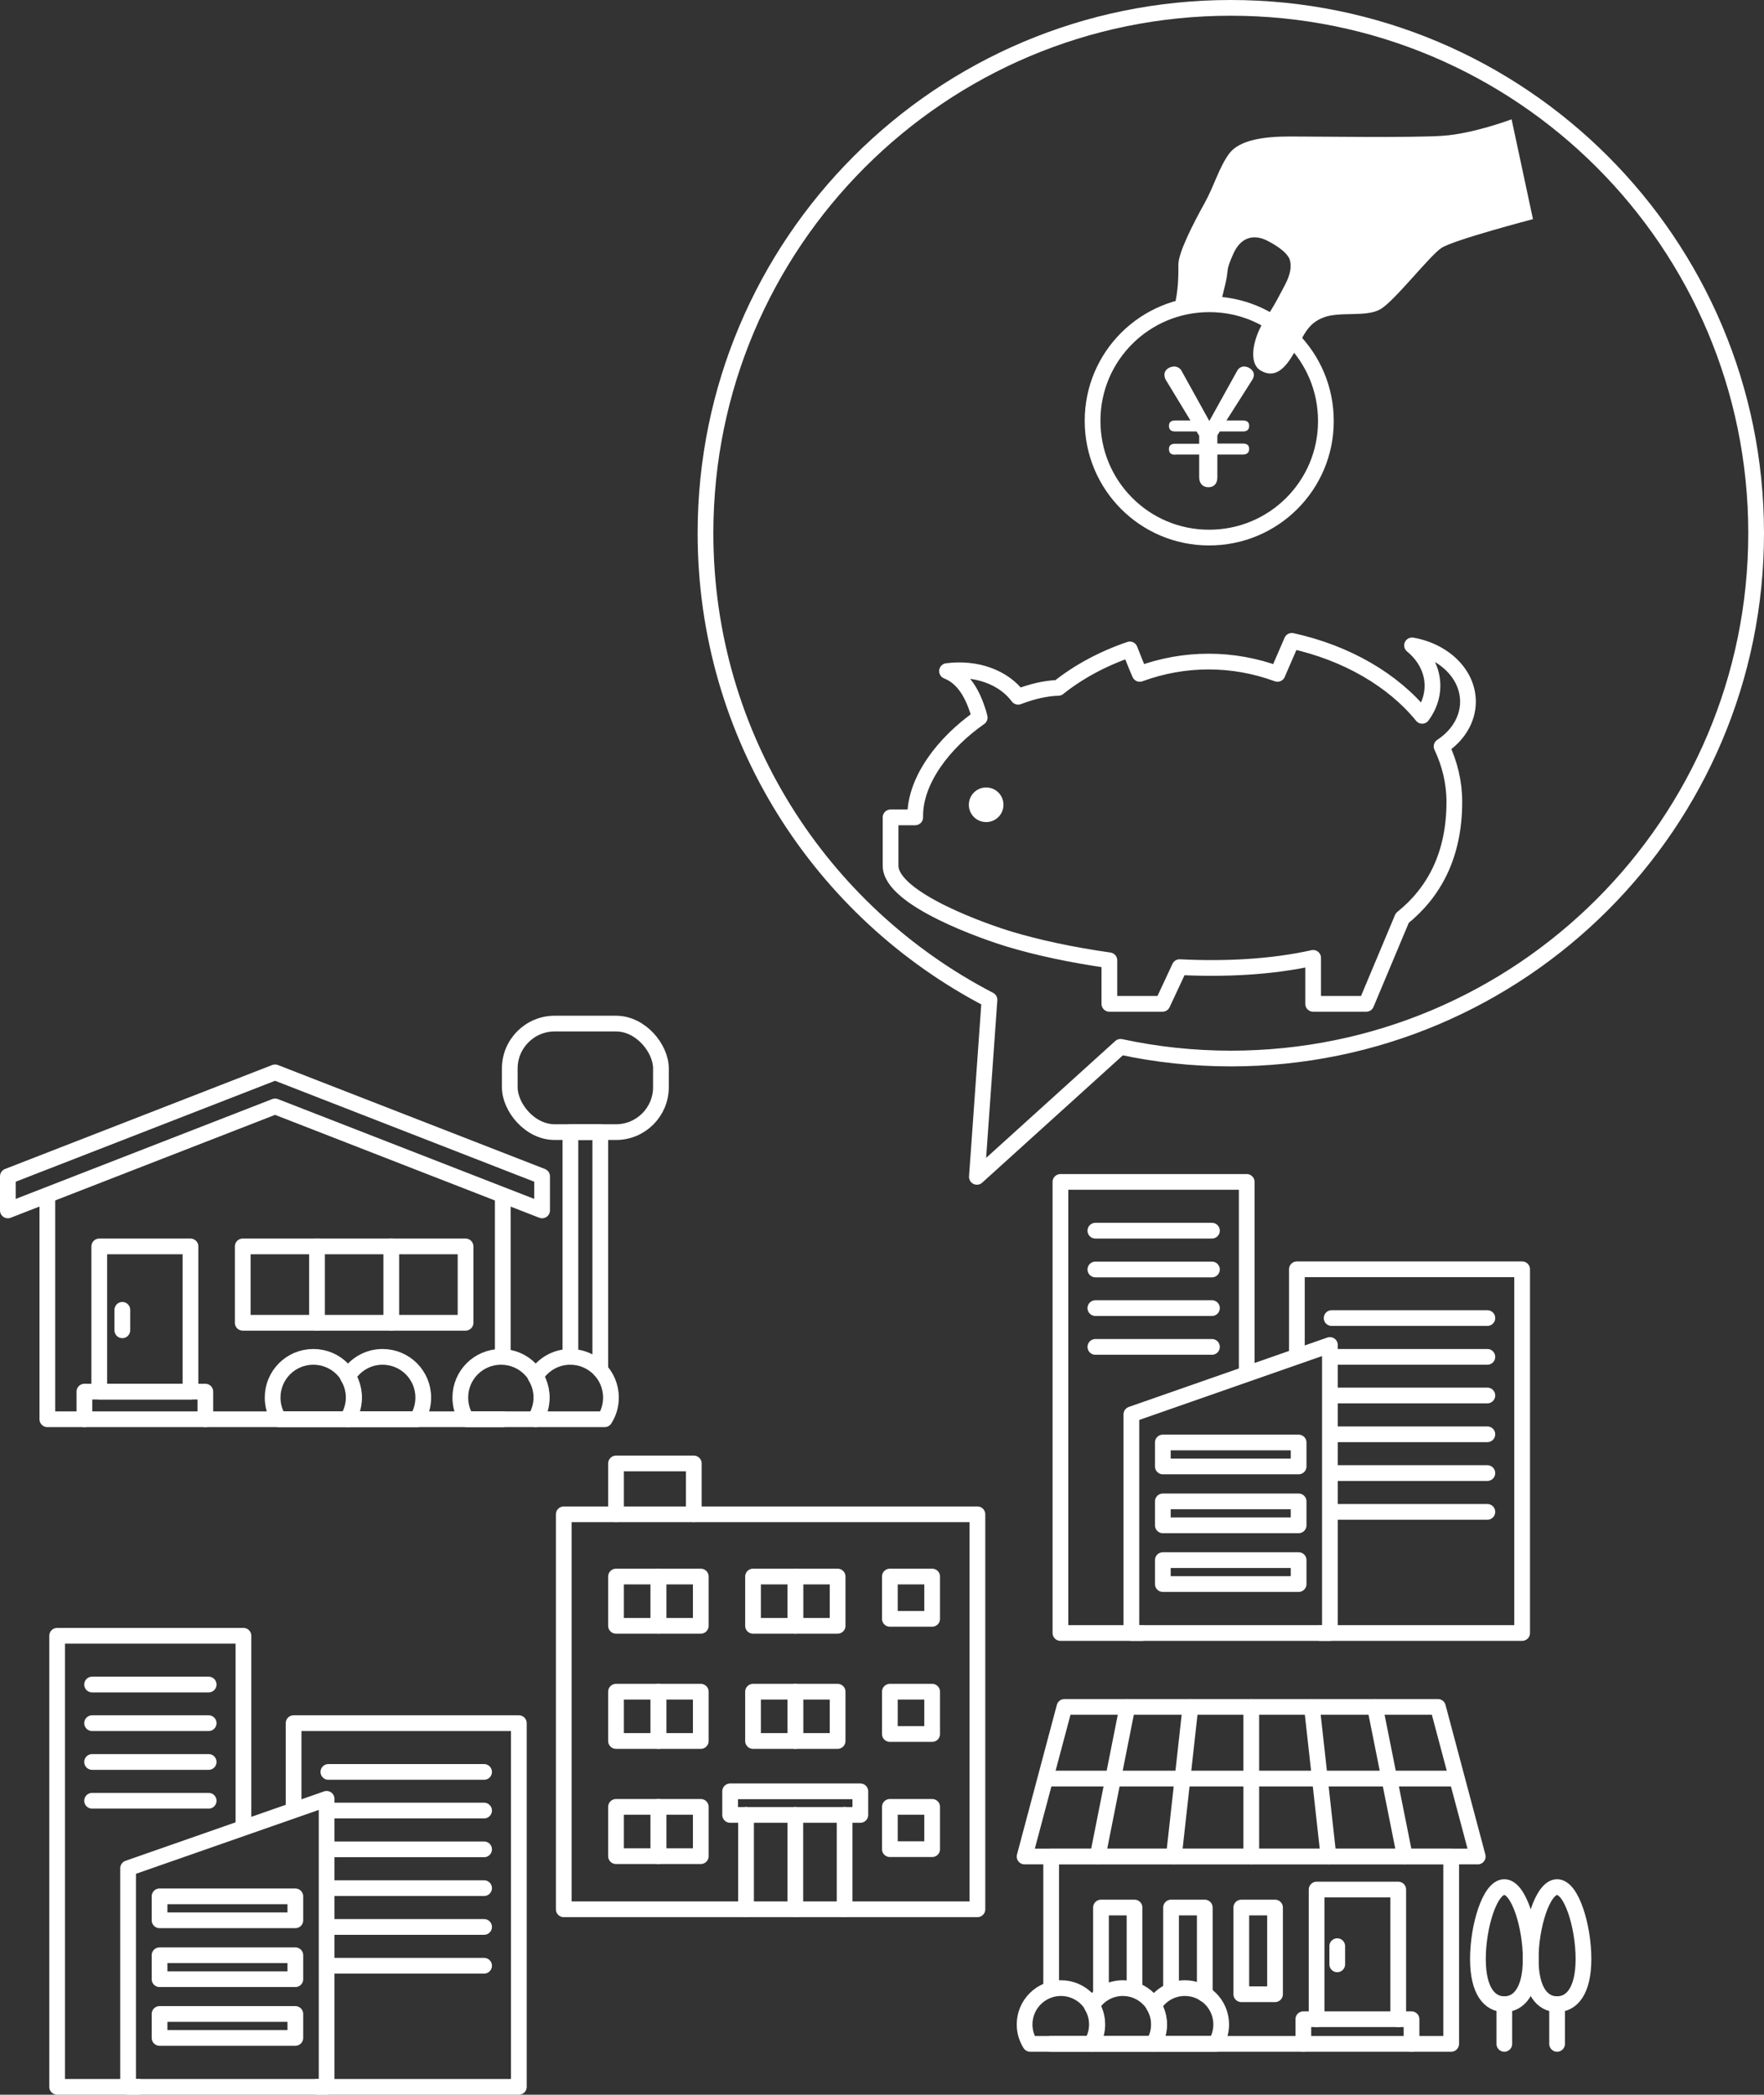 <?xml version="1.0" encoding="UTF-8"?>
<svg id="Layer_2" data-name="Layer 2" xmlns="http://www.w3.org/2000/svg" viewBox="0 0 100.94 119.86">
  <rect x="0" y="0" width="100.94" height="119.86" fill="#333333" stroke="none"/>
  <defs>
    <style>
      .cls-1 {
        stroke-linecap: round;
        stroke-linejoin: round;
      }

      .cls-1, .cls-2 {
        fill: none;
        stroke: #fff;
        stroke-width: .9px;
      }

      .cls-3 {
        fill: #fff;
        stroke-width: 0px;
      }

      .cls-2 {
        fill-rule: evenodd;
        stroke-miterlimit: 10;
      }
    </style>
  </defs>
  <g id="_レイヤー" data-name="レイヤー">
    <path class="cls-1" d="M70.43.45c-16.6,0-30.06,13.46-30.06,30.06,0,11.62,6.6,21.7,16.25,26.7l-.72,10.13,8.22-7.44c2.04.44,4.15.67,6.31.67,16.6,0,30.06-13.46,30.06-30.06S87.03.45,70.43.45Z"/>
    <g>
      <g>
        <path class="cls-1" d="M84,40.15c0-1.58-1.37-2.9-3.2-3.22.72.59,1.17,1.41,1.17,2.31,0,.63-.22,1.22-.59,1.72-1.66-2.04-4.31-3.6-7.46-4.29-.28.64-.58,1.33-.82,1.89-2.56-.94-5.32-.94-7.88,0-.19-.43-.38-.92-.57-1.4-1.55.53-2.94,1.28-4.09,2.2-.73.02-1.52.21-2.3.51-.83-1.12-2.4-1.69-4.07-1.47.98.39,1.47,1.36,1.78,2.33.04.11.06.22.09.33-2.06,1.44-3.69,3.58-3.69,5.62,0,.03,0,.06,0,.09h-1.41v2.77c.01,1.92,5.52,3.82,6.84,4.21,1.49.45,3.48.89,5.68,1.2v2.49h3.04l.98-2.1c2.59.13,5.26,0,7.64-.53v2.63h3.04l2.06-4.91c1.83-1.47,2.98-3.61,2.98-6.65,0-1.11-.26-2.18-.73-3.17.92-.6,1.51-1.53,1.51-2.56Z"/>
        <path class="cls-3" d="M57.42,46.05c0,.55-.44.99-.99.99s-.99-.44-.99-.99.44-.99.99-.99.99.44.99.99Z"/>
      </g>
      <path class="cls-2" d="M75.87,24.1c0,3.69-3,6.67-6.69,6.66-3.69,0-6.67-3-6.66-6.69,0-3.69,3-6.67,6.69-6.66,3.69,0,6.67,3,6.66,6.69Z"/>
      <path class="cls-3" d="M86.49,6.83s-2.21.83-3.94.94c-1.73.12-7.25.04-8.75.04s-2.9.2-3.48,1c-.58.81-.83,1.8-1.4,2.83-.58,1.04-1.49,2.79-1.49,3.49,0,.58.02,1.46-.26,2.53.19-.06,2.6-.24,2.67-.25,0,0,.25-1.07.29-1.21.2-.88-.02-.63.44-1.67.46-1.04,1.25-1.11,1.94-.76.69.35,1.17.74,1.29,1.08.11.35.07.81-.28,1.47-.34.63-.53,1.06-1.15,1.99-.61.91-1.01,2.45-.22,2.9.78.45,1.37-.06,1.94-1.09.53-.95.73-1.61,1.66-1.96.92-.35,2.42,0,3.23-.46.81-.46,2.81-3.05,3.5-3.51.69-.46,5.24-1.65,5.24-1.65l-1.22-5.7Z"/>
      <path class="cls-3" d="M67.25,26.02c-.25,0-.36-.11-.36-.32s.12-.31.36-.31h1.37v-.46l-.15-.24h-1.22c-.25,0-.36-.11-.36-.32s.12-.31.36-.31h.87l-1.42-2.34c-.04-.06-.07-.19-.07-.29,0-.24.25-.46.58-.46.14,0,.33.11.39.23l1.6,2.89,1.61-2.9c.06-.11.22-.22.37-.22.29,0,.57.23.57.47,0,.1-.04.2-.07.26l-1.5,2.36h.94c.25,0,.36.11.36.31,0,.21-.12.32-.36.32h-1.32l-.14.22v.47h1.46c.25,0,.36.11.36.31s-.12.32-.36.32h-1.46v1.3c0,.36-.19.57-.51.57s-.53-.21-.53-.57v-1.3h-1.37Z"/>
    </g>
    <g>
      <g>
        <polygon class="cls-1" points="18.69 119.41 7.33 119.41 7.33 106.9 18.69 102.93 18.69 119.41"/>
        <polyline class="cls-1" points="16.8 103.43 16.8 98.6 29.69 98.6 29.69 119.41 18.14 119.41"/>
        <polyline class="cls-1" points="7.93 119.41 3.27 119.41 3.27 93.6 13.93 93.6 13.93 104.54"/>
        <g>
          <line class="cls-1" x1="5.27" y1="96.39" x2="11.94" y2="96.39"/>
          <line class="cls-1" x1="11.94" y1="98.6" x2="5.27" y2="98.6"/>
          <line class="cls-1" x1="11.94" y1="100.82" x2="5.27" y2="100.82"/>
          <line class="cls-1" x1="11.94" y1="103.04" x2="5.27" y2="103.04"/>
        </g>
        <g>
          <line class="cls-1" x1="18.79" y1="101.39" x2="27.7" y2="101.39"/>
          <line class="cls-1" x1="27.7" y1="103.6" x2="18.79" y2="103.6"/>
          <line class="cls-1" x1="27.7" y1="105.82" x2="18.79" y2="105.82"/>
          <line class="cls-1" x1="27.7" y1="108.04" x2="18.79" y2="108.04"/>
          <line class="cls-1" x1="27.7" y1="110.26" x2="18.79" y2="110.26"/>
          <line class="cls-1" x1="27.7" y1="112.48" x2="18.79" y2="112.48"/>
        </g>
      </g>
      <rect class="cls-1" x="9.13" y="108.51" width="7.77" height="1.37"/>
      <rect class="cls-1" x="9.13" y="111.88" width="7.77" height="1.37"/>
      <rect class="cls-1" x="9.13" y="115.24" width="7.77" height="1.37"/>
    </g>
    <g>
      <g>
        <polygon class="cls-1" points="76.1 93.44 64.74 93.44 64.74 80.93 76.1 76.96 76.1 93.44"/>
        <polyline class="cls-1" points="74.21 77.47 74.21 72.63 87.1 72.63 87.1 93.44 75.55 93.44"/>
        <polyline class="cls-1" points="65.34 93.44 60.68 93.44 60.68 67.63 71.34 67.63 71.34 78.58"/>
        <g>
          <line class="cls-1" x1="62.68" y1="70.42" x2="69.35" y2="70.42"/>
          <line class="cls-1" x1="69.35" y1="72.64" x2="62.68" y2="72.64"/>
          <line class="cls-1" x1="69.35" y1="74.85" x2="62.68" y2="74.85"/>
          <line class="cls-1" x1="69.35" y1="77.07" x2="62.68" y2="77.07"/>
        </g>
        <g>
          <line class="cls-1" x1="76.2" y1="75.42" x2="85.11" y2="75.42"/>
          <line class="cls-1" x1="85.11" y1="77.64" x2="76.2" y2="77.64"/>
          <line class="cls-1" x1="85.11" y1="79.85" x2="76.2" y2="79.85"/>
          <line class="cls-1" x1="85.11" y1="82.07" x2="76.2" y2="82.07"/>
          <line class="cls-1" x1="85.11" y1="84.29" x2="76.2" y2="84.29"/>
          <line class="cls-1" x1="85.11" y1="86.51" x2="76.2" y2="86.51"/>
        </g>
      </g>
      <rect class="cls-1" x="66.54" y="82.54" width="7.77" height="1.37"/>
      <rect class="cls-1" x="66.54" y="85.91" width="7.77" height="1.37"/>
      <rect class="cls-1" x="66.54" y="89.27" width="7.77" height="1.37"/>
    </g>
    <g>
      <g>
        <path class="cls-1" d="M90.61,112.09c0,1.85-.68,2.59-1.51,2.59s-1.51-.74-1.51-2.59.68-4.11,1.51-4.11,1.51,2.26,1.51,4.11Z"/>
        <line class="cls-1" x1="89.1" y1="116.95" x2="89.1" y2="114.68"/>
      </g>
      <g>
        <path class="cls-1" d="M87.59,112.09c0,1.85-.68,2.59-1.51,2.59s-1.51-.74-1.51-2.59.68-4.11,1.51-4.11,1.51,2.26,1.51,4.11Z"/>
        <line class="cls-1" x1="86.08" y1="116.95" x2="86.08" y2="114.68"/>
      </g>
      <polyline class="cls-1" points="60.15 113.76 60.15 106.23 83.04 106.23 83.04 116.95 60.15 116.95"/>
      <polygon class="cls-1" points="84.56 106.23 82.28 97.67 60.91 97.67 58.63 106.23 84.56 106.23"/>
      <line class="cls-1" x1="80.39" y1="106.23" x2="78.68" y2="97.67"/>
      <line class="cls-1" x1="76.02" y1="106.23" x2="75.07" y2="97.67"/>
      <line class="cls-1" x1="71.6" y1="106.23" x2="71.6" y2="97.67"/>
      <line class="cls-1" x1="64.51" y1="97.67" x2="62.81" y2="106.23"/>
      <line class="cls-1" x1="68.12" y1="97.67" x2="67.17" y2="106.23"/>
      <polyline class="cls-1" points="63 114.11 63 109.15 64.92 109.15 64.92 113.76"/>
      <polyline class="cls-1" points="67.01 113.85 67.01 109.15 68.94 109.15 68.94 114.11"/>
      <rect class="cls-1" x="71.03" y="109.15" width="1.93" height="4.96"/>
      <g>
        <path class="cls-1" d="M62.47,116.95c.2-.32.32-.7.32-1.11,0-1.15-.93-2.08-2.08-2.08s-2.08.93-2.08,2.08c0,.41.12.79.32,1.11h3.52Z"/>
        <path class="cls-1" d="M62.77,115.84c0-.39-.11-.76-.3-1.07.36-.6,1.02-1.01,1.78-1.01,1.15,0,2.08.93,2.08,2.08,0,.41-.12.79-.32,1.11h-3.52s-.01-.02-.02-.04c.19-.31.3-.68.3-1.07Z"/>
        <path class="cls-1" d="M66.32,115.84c0-.39-.11-.76-.3-1.07.36-.6,1.02-1.01,1.78-1.01,1.15,0,2.08.93,2.08,2.08,0,.41-.12.79-.32,1.11h-3.52s-.01-.02-.02-.04c.19-.31.3-.68.3-1.07Z"/>
      </g>
      <line class="cls-1" x1="83.31" y1="101.77" x2="59.99" y2="101.77"/>
      <polyline class="cls-1" points="75.34 115.54 75.34 108.12 80.01 108.12 80.01 115.54"/>
      <line class="cls-1" x1="76.52" y1="111.36" x2="76.52" y2="112.4"/>
      <polyline class="cls-1" points="74.58 116.95 74.58 115.54 80.77 115.54 80.77 116.95"/>
    </g>
    <g>
      <rect class="cls-1" x="32.26" y="86.65" width="23.67" height="22.6"/>
      <rect class="cls-1" x="35.25" y="90.21" width="2.42" height="2.82"/>
      <rect class="cls-1" x="37.68" y="90.21" width="2.42" height="2.82"/>
      <rect class="cls-1" x="43.09" y="90.21" width="2.42" height="2.82"/>
      <rect class="cls-1" x="45.51" y="90.21" width="2.42" height="2.82"/>
      <rect class="cls-1" x="50.92" y="90.21" width="2.42" height="2.42"/>
      <rect class="cls-1" x="50.92" y="96.8" width="2.42" height="2.42"/>
      <rect class="cls-1" x="50.92" y="103.39" width="2.42" height="2.42"/>
      <rect class="cls-1" x="35.25" y="96.8" width="2.42" height="2.82"/>
      <rect class="cls-1" x="37.68" y="96.8" width="2.42" height="2.82"/>
      <rect class="cls-1" x="43.09" y="96.8" width="2.42" height="2.82"/>
      <rect class="cls-1" x="45.51" y="96.8" width="2.42" height="2.82"/>
      <rect class="cls-1" x="35.25" y="103.39" width="2.42" height="2.82"/>
      <rect class="cls-1" x="37.68" y="103.39" width="2.42" height="2.82"/>
      <line class="cls-1" x1="48.33" y1="103.84" x2="48.33" y2="109.25"/>
      <line class="cls-1" x1="42.69" y1="109.25" x2="42.69" y2="103.84"/>
      <polyline class="cls-1" points="35.25 86.65 35.25 83.74 39.7 83.74 39.7 86.65"/>
      <line class="cls-1" x1="45.51" y1="103.84" x2="45.51" y2="109.25"/>
      <rect class="cls-1" x="41.79" y="102.49" width="7.45" height="1.35" transform="translate(91.02 206.34) rotate(180)"/>
    </g>
    <g>
      <polyline class="cls-1" points="28.77 81.21 2.71 81.21 2.71 68.57"/>
      <line class="cls-1" x1="28.77" y1="68.57" x2="28.77" y2="77.64"/>
      <polygon class="cls-1" points="15.74 61.36 .45 67.31 .45 69.26 15.74 63.31 31.02 69.26 31.02 67.31 15.74 61.36"/>
      <rect class="cls-1" x="5.68" y="71.32" width="5.22" height="8.31"/>
      <polyline class="cls-1" points="4.83 81.21 4.83 79.63 11.75 79.63 11.75 81.21"/>
      <line class="cls-1" x1="7" y1="74.95" x2="7" y2="76.12"/>
      <rect class="cls-1" x="13.89" y="71.32" width="12.75" height="4.37"/>
      <line class="cls-1" x1="22.39" y1="71.32" x2="22.39" y2="75.69"/>
      <line class="cls-1" x1="18.14" y1="71.32" x2="18.14" y2="75.69"/>
      <rect class="cls-1" x="29.17" y="58.57" width="8.65" height="6.21" rx="2.57" ry="2.57"/>
      <polyline class="cls-1" points="32.64 77.64 32.64 64.78 34.35 64.78 34.35 78.39"/>
      <g>
        <path class="cls-1" d="M19.9,81.21c.23-.36.36-.78.36-1.24,0-1.29-1.04-2.33-2.33-2.33s-2.33,1.04-2.33,2.33c0,.46.13.88.36,1.24h3.94Z"/>
        <path class="cls-1" d="M20.24,79.97c0-.44-.12-.85-.34-1.2.41-.68,1.15-1.13,1.99-1.13,1.29,0,2.33,1.04,2.33,2.33,0,.46-.13.88-.36,1.24h-3.94s-.01-.03-.02-.04c.21-.35.34-.76.34-1.2Z"/>
      </g>
      <g>
        <path class="cls-1" d="M30.64,81.21c.23-.36.36-.78.36-1.24,0-1.29-1.04-2.33-2.33-2.33s-2.33,1.04-2.33,2.33c0,.46.13.88.36,1.24h3.94Z"/>
        <path class="cls-1" d="M30.98,79.97c0-.44-.12-.85-.34-1.2.41-.68,1.15-1.13,1.99-1.13,1.29,0,2.33,1.04,2.33,2.33,0,.46-.13.88-.36,1.24h-3.94s-.01-.03-.02-.04c.21-.35.34-.76.34-1.2Z"/>
      </g>
    </g>
  </g>
</svg>